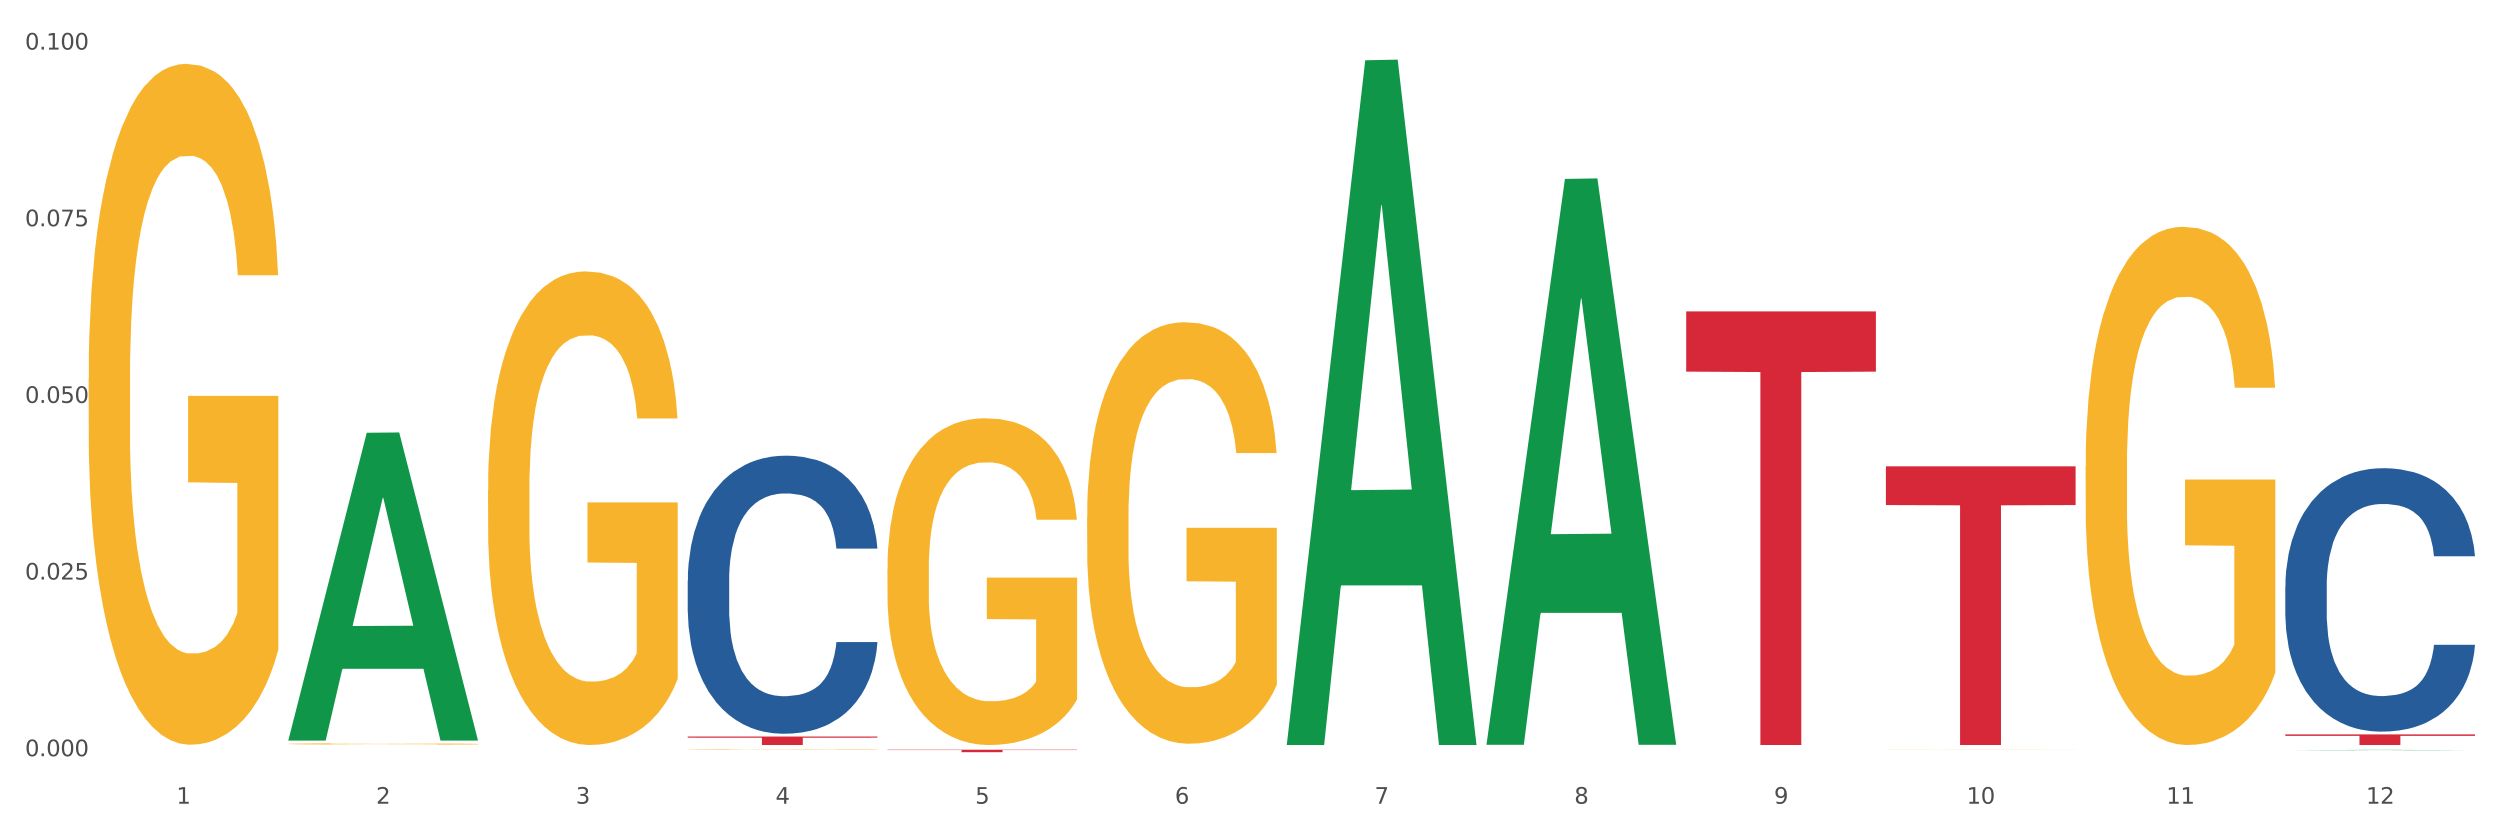 <?xml version="1.0" encoding="utf-8" standalone="no"?>
<!DOCTYPE svg PUBLIC "-//W3C//DTD SVG 1.1//EN"
  "http://www.w3.org/Graphics/SVG/1.1/DTD/svg11.dtd">
<svg xmlns:xlink="http://www.w3.org/1999/xlink" width="1080pt" height="360pt" viewBox="0 0 1080 360" xmlns="http://www.w3.org/2000/svg" version="1.1">
 <rect x="0" y="0" width="1080" height="360" fill="#333333" stroke="none"/>
 <defs>
  <style type="text/css">*{stroke-linejoin: round; stroke-linecap: butt}</style>
 </defs>
 <g id="figure_1">
  <g id="patch_1">
   <path d="M 0 360 
L 1080 360 
L 1080 0 
L 0 0 
z
" style="fill: #ffffff; stroke: #ffffff; stroke-linejoin: miter"/>
  </g>
  <g id="axes_1">
   <g id="matplotlib.axis_1">
    <g id="xtick_1">
     <g id="text_1">
      <!-- 1 -->
      <g style="fill: #4d4d4d" transform="translate(76.207 347.204) scale(0.096 -0.096)">
       <defs>
        <path id="DejaVuSans-31" d="M 794 531 
L 1825 531 
L 1825 4091 
L 703 3866 
L 703 4441 
L 1819 4666 
L 2450 4666 
L 2450 531 
L 3481 531 
L 3481 0 
L 794 0 
L 794 531 
z
" transform="scale(0.016)"/>
       </defs>
       <use xlink:href="#DejaVuSans-31"/>
      </g>
     </g>
    </g>
    <g id="xtick_2">
     <g id="text_2">
      <!-- 2 -->
      <g style="fill: #4d4d4d" transform="translate(162.476 347.204) scale(0.096 -0.096)">
       <defs>
        <path id="DejaVuSans-32" d="M 1228 531 
L 3431 531 
L 3431 0 
L 469 0 
L 469 531 
Q 828 903 1448 1529 
Q 2069 2156 2228 2338 
Q 2531 2678 2651 2914 
Q 2772 3150 2772 3378 
Q 2772 3750 2511 3984 
Q 2250 4219 1831 4219 
Q 1534 4219 1204 4116 
Q 875 4013 500 3803 
L 500 4441 
Q 881 4594 1212 4672 
Q 1544 4750 1819 4750 
Q 2544 4750 2975 4387 
Q 3406 4025 3406 3419 
Q 3406 3131 3298 2873 
Q 3191 2616 2906 2266 
Q 2828 2175 2409 1742 
Q 1991 1309 1228 531 
z
" transform="scale(0.016)"/>
       </defs>
       <use xlink:href="#DejaVuSans-32"/>
      </g>
     </g>
    </g>
    <g id="xtick_3">
     <g id="text_3">
      <!-- 3 -->
      <g style="fill: #4d4d4d" transform="translate(248.745 347.204) scale(0.096 -0.096)">
       <defs>
        <path id="DejaVuSans-33" d="M 2597 2516 
Q 3050 2419 3304 2112 
Q 3559 1806 3559 1356 
Q 3559 666 3084 287 
Q 2609 -91 1734 -91 
Q 1441 -91 1130 -33 
Q 819 25 488 141 
L 488 750 
Q 750 597 1062 519 
Q 1375 441 1716 441 
Q 2309 441 2620 675 
Q 2931 909 2931 1356 
Q 2931 1769 2642 2001 
Q 2353 2234 1838 2234 
L 1294 2234 
L 1294 2753 
L 1863 2753 
Q 2328 2753 2575 2939 
Q 2822 3125 2822 3475 
Q 2822 3834 2567 4026 
Q 2313 4219 1838 4219 
Q 1578 4219 1281 4162 
Q 984 4106 628 3988 
L 628 4550 
Q 988 4650 1302 4700 
Q 1616 4750 1894 4750 
Q 2613 4750 3031 4423 
Q 3450 4097 3450 3541 
Q 3450 3153 3228 2886 
Q 3006 2619 2597 2516 
z
" transform="scale(0.016)"/>
       </defs>
       <use xlink:href="#DejaVuSans-33"/>
      </g>
     </g>
    </g>
    <g id="xtick_4">
     <g id="text_4">
      <!-- 4 -->
      <g style="fill: #4d4d4d" transform="translate(335.014 347.204) scale(0.096 -0.096)">
       <defs>
        <path id="DejaVuSans-34" d="M 2419 4116 
L 825 1625 
L 2419 1625 
L 2419 4116 
z
M 2253 4666 
L 3047 4666 
L 3047 1625 
L 3713 1625 
L 3713 1100 
L 3047 1100 
L 3047 0 
L 2419 0 
L 2419 1100 
L 313 1100 
L 313 1709 
L 2253 4666 
z
" transform="scale(0.016)"/>
       </defs>
       <use xlink:href="#DejaVuSans-34"/>
      </g>
     </g>
    </g>
    <g id="xtick_5">
     <g id="text_5">
      <!-- 5 -->
      <g style="fill: #4d4d4d" transform="translate(421.284 347.204) scale(0.096 -0.096)">
       <defs>
        <path id="DejaVuSans-35" d="M 691 4666 
L 3169 4666 
L 3169 4134 
L 1269 4134 
L 1269 2991 
Q 1406 3038 1543 3061 
Q 1681 3084 1819 3084 
Q 2600 3084 3056 2656 
Q 3513 2228 3513 1497 
Q 3513 744 3044 326 
Q 2575 -91 1722 -91 
Q 1428 -91 1123 -41 
Q 819 9 494 109 
L 494 744 
Q 775 591 1075 516 
Q 1375 441 1709 441 
Q 2250 441 2565 725 
Q 2881 1009 2881 1497 
Q 2881 1984 2565 2268 
Q 2250 2553 1709 2553 
Q 1456 2553 1204 2497 
Q 953 2441 691 2322 
L 691 4666 
z
" transform="scale(0.016)"/>
       </defs>
       <use xlink:href="#DejaVuSans-35"/>
      </g>
     </g>
    </g>
    <g id="xtick_6">
     <g id="text_6">
      <!-- 6 -->
      <g style="fill: #4d4d4d" transform="translate(507.553 347.204) scale(0.096 -0.096)">
       <defs>
        <path id="DejaVuSans-36" d="M 2113 2584 
Q 1688 2584 1439 2293 
Q 1191 2003 1191 1497 
Q 1191 994 1439 701 
Q 1688 409 2113 409 
Q 2538 409 2786 701 
Q 3034 994 3034 1497 
Q 3034 2003 2786 2293 
Q 2538 2584 2113 2584 
z
M 3366 4563 
L 3366 3988 
Q 3128 4100 2886 4159 
Q 2644 4219 2406 4219 
Q 1781 4219 1451 3797 
Q 1122 3375 1075 2522 
Q 1259 2794 1537 2939 
Q 1816 3084 2150 3084 
Q 2853 3084 3261 2657 
Q 3669 2231 3669 1497 
Q 3669 778 3244 343 
Q 2819 -91 2113 -91 
Q 1303 -91 875 529 
Q 447 1150 447 2328 
Q 447 3434 972 4092 
Q 1497 4750 2381 4750 
Q 2619 4750 2861 4703 
Q 3103 4656 3366 4563 
z
" transform="scale(0.016)"/>
       </defs>
       <use xlink:href="#DejaVuSans-36"/>
      </g>
     </g>
    </g>
    <g id="xtick_7">
     <g id="text_7">
      <!-- 7 -->
      <g style="fill: #4d4d4d" transform="translate(593.822 347.204) scale(0.096 -0.096)">
       <defs>
        <path id="DejaVuSans-37" d="M 525 4666 
L 3525 4666 
L 3525 4397 
L 1831 0 
L 1172 0 
L 2766 4134 
L 525 4134 
L 525 4666 
z
" transform="scale(0.016)"/>
       </defs>
       <use xlink:href="#DejaVuSans-37"/>
      </g>
     </g>
    </g>
    <g id="xtick_8">
     <g id="text_8">
      <!-- 8 -->
      <g style="fill: #4d4d4d" transform="translate(680.091 347.204) scale(0.096 -0.096)">
       <defs>
        <path id="DejaVuSans-38" d="M 2034 2216 
Q 1584 2216 1326 1975 
Q 1069 1734 1069 1313 
Q 1069 891 1326 650 
Q 1584 409 2034 409 
Q 2484 409 2743 651 
Q 3003 894 3003 1313 
Q 3003 1734 2745 1975 
Q 2488 2216 2034 2216 
z
M 1403 2484 
Q 997 2584 770 2862 
Q 544 3141 544 3541 
Q 544 4100 942 4425 
Q 1341 4750 2034 4750 
Q 2731 4750 3128 4425 
Q 3525 4100 3525 3541 
Q 3525 3141 3298 2862 
Q 3072 2584 2669 2484 
Q 3125 2378 3379 2068 
Q 3634 1759 3634 1313 
Q 3634 634 3220 271 
Q 2806 -91 2034 -91 
Q 1263 -91 848 271 
Q 434 634 434 1313 
Q 434 1759 690 2068 
Q 947 2378 1403 2484 
z
M 1172 3481 
Q 1172 3119 1398 2916 
Q 1625 2713 2034 2713 
Q 2441 2713 2670 2916 
Q 2900 3119 2900 3481 
Q 2900 3844 2670 4047 
Q 2441 4250 2034 4250 
Q 1625 4250 1398 4047 
Q 1172 3844 1172 3481 
z
" transform="scale(0.016)"/>
       </defs>
       <use xlink:href="#DejaVuSans-38"/>
      </g>
     </g>
    </g>
    <g id="xtick_9">
     <g id="text_9">
      <!-- 9 -->
      <g style="fill: #4d4d4d" transform="translate(766.361 347.204) scale(0.096 -0.096)">
       <defs>
        <path id="DejaVuSans-39" d="M 703 97 
L 703 672 
Q 941 559 1184 500 
Q 1428 441 1663 441 
Q 2288 441 2617 861 
Q 2947 1281 2994 2138 
Q 2813 1869 2534 1725 
Q 2256 1581 1919 1581 
Q 1219 1581 811 2004 
Q 403 2428 403 3163 
Q 403 3881 828 4315 
Q 1253 4750 1959 4750 
Q 2769 4750 3195 4129 
Q 3622 3509 3622 2328 
Q 3622 1225 3098 567 
Q 2575 -91 1691 -91 
Q 1453 -91 1209 -44 
Q 966 3 703 97 
z
M 1959 2075 
Q 2384 2075 2632 2365 
Q 2881 2656 2881 3163 
Q 2881 3666 2632 3958 
Q 2384 4250 1959 4250 
Q 1534 4250 1286 3958 
Q 1038 3666 1038 3163 
Q 1038 2656 1286 2365 
Q 1534 2075 1959 2075 
z
" transform="scale(0.016)"/>
       </defs>
       <use xlink:href="#DejaVuSans-39"/>
      </g>
     </g>
    </g>
    <g id="xtick_10">
     <g id="text_10">
      <!-- 10 -->
      <g style="fill: #4d4d4d" transform="translate(849.576 347.204) scale(0.096 -0.096)">
       <defs>
        <path id="DejaVuSans-30" d="M 2034 4250 
Q 1547 4250 1301 3770 
Q 1056 3291 1056 2328 
Q 1056 1369 1301 889 
Q 1547 409 2034 409 
Q 2525 409 2770 889 
Q 3016 1369 3016 2328 
Q 3016 3291 2770 3770 
Q 2525 4250 2034 4250 
z
M 2034 4750 
Q 2819 4750 3233 4129 
Q 3647 3509 3647 2328 
Q 3647 1150 3233 529 
Q 2819 -91 2034 -91 
Q 1250 -91 836 529 
Q 422 1150 422 2328 
Q 422 3509 836 4129 
Q 1250 4750 2034 4750 
z
" transform="scale(0.016)"/>
       </defs>
       <use xlink:href="#DejaVuSans-31"/>
       <use xlink:href="#DejaVuSans-30" transform="translate(63.623 0)"/>
      </g>
     </g>
    </g>
    <g id="xtick_11">
     <g id="text_11">
      <!-- 11 -->
      <g style="fill: #4d4d4d" transform="translate(935.845 347.204) scale(0.096 -0.096)">
       <use xlink:href="#DejaVuSans-31"/>
       <use xlink:href="#DejaVuSans-31" transform="translate(63.623 0)"/>
      </g>
     </g>
    </g>
    <g id="xtick_12">
     <g id="text_12">
      <!-- 12 -->
      <g style="fill: #4d4d4d" transform="translate(1022.114 347.204) scale(0.096 -0.096)">
       <use xlink:href="#DejaVuSans-31"/>
       <use xlink:href="#DejaVuSans-32" transform="translate(63.623 0)"/>
      </g>
     </g>
    </g>
    <g id="xtick_13"/>
    <g id="xtick_14"/>
    <g id="xtick_15"/>
    <g id="xtick_16"/>
    <g id="xtick_17"/>
    <g id="xtick_18"/>
    <g id="xtick_19"/>
    <g id="xtick_20"/>
    <g id="xtick_21"/>
    <g id="xtick_22"/>
    <g id="xtick_23"/>
   </g>
   <g id="matplotlib.axis_2">
    <g id="ytick_1">
     <g id="text_13">
      <!-- 0.000 -->
      <g style="fill: #4d4d4d" transform="translate(10.8 326.69) scale(0.096 -0.096)">
       <defs>
        <path id="DejaVuSans-2e" d="M 684 794 
L 1344 794 
L 1344 0 
L 684 0 
L 684 794 
z
" transform="scale(0.016)"/>
       </defs>
       <use xlink:href="#DejaVuSans-30"/>
       <use xlink:href="#DejaVuSans-2e" transform="translate(63.623 0)"/>
       <use xlink:href="#DejaVuSans-30" transform="translate(95.41 0)"/>
       <use xlink:href="#DejaVuSans-30" transform="translate(159.033 0)"/>
       <use xlink:href="#DejaVuSans-30" transform="translate(222.656 0)"/>
      </g>
     </g>
    </g>
    <g id="ytick_2">
     <g id="text_14">
      <!-- 0.025 -->
      <g style="fill: #4d4d4d" transform="translate(10.8 250.373) scale(0.096 -0.096)">
       <use xlink:href="#DejaVuSans-30"/>
       <use xlink:href="#DejaVuSans-2e" transform="translate(63.623 0)"/>
       <use xlink:href="#DejaVuSans-30" transform="translate(95.41 0)"/>
       <use xlink:href="#DejaVuSans-32" transform="translate(159.033 0)"/>
       <use xlink:href="#DejaVuSans-35" transform="translate(222.656 0)"/>
      </g>
     </g>
    </g>
    <g id="ytick_3">
     <g id="text_15">
      <!-- 0.050 -->
      <g style="fill: #4d4d4d" transform="translate(10.8 174.055) scale(0.096 -0.096)">
       <use xlink:href="#DejaVuSans-30"/>
       <use xlink:href="#DejaVuSans-2e" transform="translate(63.623 0)"/>
       <use xlink:href="#DejaVuSans-30" transform="translate(95.41 0)"/>
       <use xlink:href="#DejaVuSans-35" transform="translate(159.033 0)"/>
       <use xlink:href="#DejaVuSans-30" transform="translate(222.656 0)"/>
      </g>
     </g>
    </g>
    <g id="ytick_4">
     <g id="text_16">
      <!-- 0.075 -->
      <g style="fill: #4d4d4d" transform="translate(10.8 97.737) scale(0.096 -0.096)">
       <use xlink:href="#DejaVuSans-30"/>
       <use xlink:href="#DejaVuSans-2e" transform="translate(63.623 0)"/>
       <use xlink:href="#DejaVuSans-30" transform="translate(95.41 0)"/>
       <use xlink:href="#DejaVuSans-37" transform="translate(159.033 0)"/>
       <use xlink:href="#DejaVuSans-35" transform="translate(222.656 0)"/>
      </g>
     </g>
    </g>
    <g id="ytick_5">
     <g id="text_17">
      <!-- 0.100 -->
      <g style="fill: #4d4d4d" transform="translate(10.8 21.419) scale(0.096 -0.096)">
       <use xlink:href="#DejaVuSans-30"/>
       <use xlink:href="#DejaVuSans-2e" transform="translate(63.623 0)"/>
       <use xlink:href="#DejaVuSans-31" transform="translate(95.41 0)"/>
       <use xlink:href="#DejaVuSans-30" transform="translate(159.033 0)"/>
       <use xlink:href="#DejaVuSans-30" transform="translate(222.656 0)"/>
      </g>
     </g>
    </g>
    <g id="ytick_6"/>
    <g id="ytick_7"/>
    <g id="ytick_8"/>
    <g id="ytick_9"/>
   </g>
   <g id="PolyCollection_1">
    <path d="M 124.552 319.676 
L 124.637 319.551 
L 158.433 186.946 
L 172.458 186.821 
L 206.508 319.926 
L 190.286 319.926 
L 182.935 288.931 
L 148.041 288.931 
L 147.787 289.431 
L 140.69 319.926 
L 124.552 319.926 
L 124.552 319.676 
L 152.434 270.434 
L 178.542 270.309 
L 165.615 215.192 
L 165.446 214.942 
L 165.277 215.317 
L 152.35 270.309 
L 152.434 270.434 
L 124.552 319.676 
z
" clip-path="url(#pd803b911fb)" style="fill: #109648"/>
    <path d="M 210.821 211.79 
L 210.918 211.603 
L 210.918 204.876 
L 211.112 199.084 
L 212.079 185.07 
L 213.531 173.485 
L 214.595 167.318 
L 215.659 162.273 
L 216.917 157.228 
L 218.465 151.996 
L 221.271 144.335 
L 223.013 140.411 
L 225.142 136.3 
L 229.012 130.321 
L 231.818 126.958 
L 234.721 124.155 
L 239.462 120.791 
L 242.559 119.297 
L 245.849 118.175 
L 249.816 117.428 
L 252.815 117.241 
L 259.395 117.802 
L 265.007 119.483 
L 267.716 120.791 
L 271.2 123.034 
L 273.038 124.529 
L 276.038 127.518 
L 279.134 131.442 
L 281.263 134.806 
L 284.456 141.159 
L 286.875 147.512 
L 289.1 155.36 
L 290.261 160.779 
L 291.132 165.824 
L 291.906 171.616 
L 292.68 180.772 
L 275.264 180.772 
L 274.586 174.232 
L 273.522 168.066 
L 271.974 162.087 
L 270.619 158.349 
L 268.297 153.678 
L 266.168 150.688 
L 263.943 148.446 
L 261.233 146.578 
L 259.105 145.643 
L 256.105 144.896 
L 250.203 145.083 
L 246.236 146.578 
L 243.526 148.446 
L 241.785 150.128 
L 240.236 151.996 
L 238.495 154.612 
L 236.463 158.536 
L 235.011 162.087 
L 233.56 166.571 
L 232.399 171.056 
L 231.335 176.288 
L 230.464 181.893 
L 229.786 187.686 
L 229.206 194.786 
L 228.722 206.558 
L 228.722 232.157 
L 228.916 237.95 
L 229.399 245.611 
L 229.98 251.404 
L 230.947 258.317 
L 231.818 262.989 
L 233.463 269.715 
L 235.302 275.321 
L 236.753 278.871 
L 238.204 281.861 
L 240.72 285.972 
L 243.526 289.335 
L 245.945 291.391 
L 249.235 293.259 
L 251.461 294.007 
L 253.396 294.38 
L 258.137 294.38 
L 261.524 293.82 
L 265.297 292.512 
L 268.2 290.83 
L 270.619 288.775 
L 273.328 285.411 
L 275.07 282.235 
L 275.07 243.182 
L 253.783 242.995 
L 253.783 217.022 
L 292.777 217.022 
L 292.777 293.259 
L 291.132 297.183 
L 289.294 300.733 
L 287.359 303.91 
L 284.456 307.834 
L 280.972 311.571 
L 277.876 314.187 
L 274.586 316.429 
L 270.716 318.485 
L 265.684 320.353 
L 262.588 321.101 
L 258.718 321.661 
L 254.17 321.848 
L 250.203 321.474 
L 246.332 320.54 
L 242.268 318.858 
L 238.301 316.429 
L 235.302 314 
L 232.302 311.011 
L 229.109 307.087 
L 226.593 303.349 
L 224.658 299.986 
L 222.529 295.688 
L 220.207 290.083 
L 218.465 285.038 
L 216.917 279.806 
L 215.272 273.079 
L 214.111 267.286 
L 212.95 259.999 
L 212.273 254.58 
L 211.499 246.172 
L 210.918 234.4 
L 210.821 211.79 
z
" clip-path="url(#pd803b911fb)" style="fill: #f7b32b"/>
    <path d="M 297.091 323.744 
L 297.187 323.744 
L 297.187 323.736 
L 297.381 323.73 
L 298.348 323.713 
L 299.8 323.7 
L 300.864 323.693 
L 301.929 323.687 
L 303.186 323.681 
L 304.735 323.675 
L 307.541 323.666 
L 309.282 323.661 
L 311.411 323.657 
L 315.282 323.65 
L 318.088 323.646 
L 320.99 323.642 
L 325.732 323.639 
L 328.828 323.637 
L 332.118 323.636 
L 336.085 323.635 
L 339.084 323.634 
L 345.664 323.635 
L 351.276 323.637 
L 353.986 323.639 
L 357.469 323.641 
L 359.307 323.643 
L 362.307 323.646 
L 365.403 323.651 
L 367.532 323.655 
L 370.725 323.662 
L 373.144 323.67 
L 375.369 323.679 
L 376.531 323.685 
L 377.401 323.691 
L 378.176 323.698 
L 378.95 323.708 
L 361.533 323.708 
L 360.855 323.701 
L 359.791 323.694 
L 358.243 323.687 
L 356.888 323.682 
L 354.566 323.677 
L 352.437 323.673 
L 350.212 323.671 
L 347.503 323.669 
L 345.374 323.667 
L 342.374 323.667 
L 336.472 323.667 
L 332.505 323.669 
L 329.796 323.671 
L 328.054 323.673 
L 326.506 323.675 
L 324.764 323.678 
L 322.732 323.682 
L 321.281 323.687 
L 319.829 323.692 
L 318.668 323.697 
L 317.604 323.703 
L 316.733 323.71 
L 316.056 323.716 
L 315.475 323.725 
L 314.991 323.738 
L 314.991 323.768 
L 315.185 323.775 
L 315.669 323.784 
L 316.249 323.79 
L 317.217 323.798 
L 318.088 323.804 
L 319.732 323.812 
L 321.571 323.818 
L 323.022 323.822 
L 324.474 323.826 
L 326.989 323.831 
L 329.796 323.834 
L 332.215 323.837 
L 335.504 323.839 
L 337.73 323.84 
L 339.665 323.84 
L 344.406 323.84 
L 347.793 323.84 
L 351.567 323.838 
L 354.469 323.836 
L 356.888 323.834 
L 359.598 323.83 
L 361.339 323.826 
L 361.339 323.781 
L 340.052 323.781 
L 340.052 323.75 
L 379.046 323.75 
L 379.046 323.839 
L 377.401 323.844 
L 375.563 323.848 
L 373.628 323.851 
L 370.725 323.856 
L 367.242 323.86 
L 364.145 323.863 
L 360.855 323.866 
L 356.985 323.868 
L 351.954 323.87 
L 348.857 323.871 
L 344.987 323.872 
L 340.439 323.872 
L 336.472 323.872 
L 332.602 323.871 
L 328.538 323.869 
L 324.57 323.866 
L 321.571 323.863 
L 318.571 323.86 
L 315.378 323.855 
L 312.863 323.851 
L 310.927 323.847 
L 308.799 323.842 
L 306.476 323.835 
L 304.735 323.829 
L 303.186 323.823 
L 301.542 323.816 
L 300.38 323.809 
L 299.219 323.8 
L 298.542 323.794 
L 297.768 323.784 
L 297.187 323.771 
L 297.091 323.744 
z
" clip-path="url(#pd803b911fb)" style="fill: #f7b32b"/>
    <path d="M 383.36 245.918 
L 383.457 245.789 
L 383.457 241.147 
L 383.65 237.151 
L 384.618 227.481 
L 386.069 219.488 
L 387.133 215.234 
L 388.198 211.753 
L 389.456 208.272 
L 391.004 204.662 
L 393.81 199.376 
L 395.552 196.668 
L 397.68 193.832 
L 401.551 189.707 
L 404.357 187.386 
L 407.26 185.452 
L 412.001 183.131 
L 415.097 182.1 
L 418.387 181.326 
L 422.354 180.811 
L 425.354 180.682 
L 431.933 181.069 
L 437.545 182.229 
L 440.255 183.131 
L 443.738 184.679 
L 445.577 185.71 
L 448.576 187.773 
L 451.672 190.48 
L 453.801 192.801 
L 456.994 197.184 
L 459.413 201.568 
L 461.639 206.982 
L 462.8 210.721 
L 463.671 214.202 
L 464.445 218.199 
L 465.219 224.516 
L 447.802 224.516 
L 447.125 220.004 
L 446.06 215.749 
L 444.512 211.624 
L 443.158 209.045 
L 440.835 205.822 
L 438.707 203.759 
L 436.481 202.212 
L 433.772 200.923 
L 431.643 200.278 
L 428.644 199.763 
L 422.741 199.892 
L 418.774 200.923 
L 416.065 202.212 
L 414.323 203.373 
L 412.775 204.662 
L 411.033 206.467 
L 409.001 209.174 
L 407.55 211.624 
L 406.098 214.718 
L 404.937 217.812 
L 403.873 221.422 
L 403.002 225.29 
L 402.325 229.286 
L 401.744 234.185 
L 401.26 242.308 
L 401.26 259.97 
L 401.454 263.967 
L 401.938 269.253 
L 402.518 273.25 
L 403.486 278.02 
L 404.357 281.243 
L 406.002 285.884 
L 407.84 289.752 
L 409.292 292.201 
L 410.743 294.264 
L 413.259 297.101 
L 416.065 299.421 
L 418.484 300.839 
L 421.774 302.129 
L 423.999 302.644 
L 425.934 302.902 
L 430.675 302.902 
L 434.062 302.515 
L 437.836 301.613 
L 440.739 300.453 
L 443.158 299.034 
L 445.867 296.714 
L 447.608 294.522 
L 447.608 267.577 
L 426.321 267.448 
L 426.321 249.527 
L 465.316 249.527 
L 465.316 302.129 
L 463.671 304.836 
L 461.832 307.286 
L 459.897 309.477 
L 456.994 312.185 
L 453.511 314.763 
L 450.415 316.568 
L 447.125 318.115 
L 443.254 319.533 
L 438.223 320.823 
L 435.126 321.338 
L 431.256 321.725 
L 426.708 321.854 
L 422.741 321.596 
L 418.871 320.952 
L 414.807 319.791 
L 410.84 318.115 
L 407.84 316.439 
L 404.841 314.376 
L 401.647 311.669 
L 399.132 309.091 
L 397.197 306.77 
L 395.068 303.805 
L 392.746 299.937 
L 391.004 296.456 
L 389.456 292.846 
L 387.811 288.205 
L 386.65 284.208 
L 385.489 279.18 
L 384.811 275.441 
L 384.037 269.64 
L 383.457 261.517 
L 383.36 245.918 
z
" clip-path="url(#pd803b911fb)" style="fill: #f7b32b"/>
    <path d="M 469.629 223.346 
L 469.726 223.179 
L 469.726 217.193 
L 469.919 212.037 
L 470.887 199.564 
L 472.338 189.254 
L 473.403 183.766 
L 474.467 179.275 
L 475.725 174.785 
L 477.273 170.129 
L 480.079 163.31 
L 481.821 159.818 
L 483.95 156.159 
L 487.82 150.838 
L 490.626 147.844 
L 493.529 145.35 
L 498.27 142.356 
L 501.366 141.026 
L 504.656 140.028 
L 508.623 139.363 
L 511.623 139.196 
L 518.203 139.695 
L 523.815 141.192 
L 526.524 142.356 
L 530.007 144.352 
L 531.846 145.682 
L 534.845 148.343 
L 537.942 151.836 
L 540.07 154.829 
L 543.263 160.483 
L 545.682 166.138 
L 547.908 173.122 
L 549.069 177.945 
L 549.94 182.435 
L 550.714 187.591 
L 551.488 195.739 
L 534.071 195.739 
L 533.394 189.919 
L 532.33 184.431 
L 530.781 179.109 
L 529.427 175.783 
L 527.104 171.626 
L 524.976 168.965 
L 522.75 166.969 
L 520.041 165.306 
L 517.912 164.475 
L 514.913 163.809 
L 509.01 163.976 
L 505.043 165.306 
L 502.334 166.969 
L 500.592 168.466 
L 499.044 170.129 
L 497.302 172.457 
L 495.27 175.949 
L 493.819 179.109 
L 492.368 183.1 
L 491.207 187.092 
L 490.142 191.748 
L 489.271 196.737 
L 488.594 201.893 
L 488.013 208.212 
L 487.53 218.689 
L 487.53 241.473 
L 487.723 246.628 
L 488.207 253.447 
L 488.788 258.602 
L 489.755 264.755 
L 490.626 268.913 
L 492.271 274.9 
L 494.109 279.889 
L 495.561 283.048 
L 497.012 285.709 
L 499.528 289.368 
L 502.334 292.361 
L 504.753 294.191 
L 508.043 295.854 
L 510.268 296.519 
L 512.203 296.852 
L 516.945 296.852 
L 520.331 296.353 
L 524.105 295.189 
L 527.008 293.692 
L 529.427 291.862 
L 532.136 288.869 
L 533.878 286.042 
L 533.878 251.285 
L 512.59 251.118 
L 512.59 228.002 
L 551.585 228.002 
L 551.585 295.854 
L 549.94 299.346 
L 548.101 302.506 
L 546.166 305.333 
L 543.263 308.825 
L 539.78 312.151 
L 536.684 314.48 
L 533.394 316.475 
L 529.523 318.305 
L 524.492 319.968 
L 521.396 320.633 
L 517.525 321.132 
L 512.978 321.298 
L 509.01 320.965 
L 505.14 320.134 
L 501.076 318.637 
L 497.109 316.475 
L 494.109 314.313 
L 491.11 311.653 
L 487.917 308.16 
L 485.401 304.834 
L 483.466 301.841 
L 481.337 298.016 
L 479.015 293.027 
L 477.273 288.536 
L 475.725 283.88 
L 474.08 277.893 
L 472.919 272.738 
L 471.758 266.252 
L 471.08 261.429 
L 470.306 253.945 
L 469.726 243.468 
L 469.629 223.346 
z
" clip-path="url(#pd803b911fb)" style="fill: #f7b32b"/>
    <path d="M 814.706 323.65 
L 814.803 323.65 
L 814.803 323.647 
L 814.996 323.644 
L 815.964 323.637 
L 817.415 323.632 
L 818.479 323.629 
L 819.544 323.627 
L 820.802 323.624 
L 822.35 323.622 
L 825.156 323.618 
L 826.898 323.617 
L 829.026 323.615 
L 832.897 323.612 
L 835.703 323.61 
L 838.606 323.609 
L 843.347 323.608 
L 846.443 323.607 
L 849.733 323.606 
L 853.7 323.606 
L 856.7 323.606 
L 863.279 323.606 
L 868.891 323.607 
L 871.601 323.608 
L 875.084 323.609 
L 876.923 323.609 
L 879.922 323.611 
L 883.018 323.612 
L 885.147 323.614 
L 888.34 323.617 
L 890.759 323.62 
L 892.985 323.624 
L 894.146 323.626 
L 895.017 323.628 
L 895.791 323.631 
L 896.565 323.635 
L 879.148 323.635 
L 878.471 323.632 
L 877.406 323.629 
L 875.858 323.627 
L 874.504 323.625 
L 872.181 323.623 
L 870.053 323.621 
L 867.827 323.62 
L 865.118 323.619 
L 862.989 323.619 
L 859.99 323.619 
L 854.087 323.619 
L 850.12 323.619 
L 847.411 323.62 
L 845.669 323.621 
L 844.121 323.622 
L 842.379 323.623 
L 840.347 323.625 
L 838.896 323.627 
L 837.444 323.629 
L 836.283 323.631 
L 835.219 323.633 
L 834.348 323.636 
L 833.671 323.639 
L 833.09 323.642 
L 832.606 323.647 
L 832.606 323.659 
L 832.8 323.662 
L 833.284 323.665 
L 833.864 323.668 
L 834.832 323.671 
L 835.703 323.674 
L 837.348 323.677 
L 839.186 323.679 
L 840.638 323.681 
L 842.089 323.682 
L 844.605 323.684 
L 847.411 323.686 
L 849.83 323.687 
L 853.12 323.688 
L 855.345 323.688 
L 857.28 323.688 
L 862.021 323.688 
L 865.408 323.688 
L 869.182 323.687 
L 872.085 323.686 
L 874.504 323.685 
L 877.213 323.684 
L 878.955 323.682 
L 878.955 323.664 
L 857.667 323.664 
L 857.667 323.652 
L 896.662 323.652 
L 896.662 323.688 
L 895.017 323.689 
L 893.178 323.691 
L 891.243 323.693 
L 888.34 323.694 
L 884.857 323.696 
L 881.761 323.697 
L 878.471 323.698 
L 874.6 323.699 
L 869.569 323.7 
L 866.472 323.7 
L 862.602 323.701 
L 858.054 323.701 
L 854.087 323.701 
L 850.217 323.7 
L 846.153 323.699 
L 842.186 323.698 
L 839.186 323.697 
L 836.187 323.696 
L 832.993 323.694 
L 830.478 323.692 
L 828.543 323.691 
L 826.414 323.689 
L 824.092 323.686 
L 822.35 323.684 
L 820.802 323.681 
L 819.157 323.678 
L 817.996 323.676 
L 816.835 323.672 
L 816.157 323.67 
L 815.383 323.666 
L 814.803 323.66 
L 814.706 323.65 
z
" clip-path="url(#pd803b911fb)" style="fill: #f7b32b"/>
    <path d="M 900.975 201.432 
L 901.072 201.228 
L 901.072 193.868 
L 901.265 187.53 
L 902.233 172.196 
L 903.684 159.52 
L 904.749 152.773 
L 905.813 147.253 
L 907.071 141.733 
L 908.619 136.008 
L 911.425 127.625 
L 913.167 123.332 
L 915.296 118.834 
L 919.166 112.292 
L 921.972 108.611 
L 924.875 105.545 
L 929.616 101.865 
L 932.712 100.229 
L 936.002 99.002 
L 939.969 98.184 
L 942.969 97.98 
L 949.549 98.593 
L 955.161 100.433 
L 957.87 101.865 
L 961.353 104.318 
L 963.192 105.954 
L 966.191 109.225 
L 969.288 113.518 
L 971.416 117.198 
L 974.609 124.15 
L 977.028 131.101 
L 979.254 139.688 
L 980.415 145.617 
L 981.286 151.137 
L 982.06 157.475 
L 982.834 167.493 
L 965.417 167.493 
L 964.74 160.338 
L 963.676 153.591 
L 962.127 147.048 
L 960.773 142.959 
L 958.451 137.848 
L 956.322 134.577 
L 954.096 132.123 
L 951.387 130.079 
L 949.258 129.057 
L 946.259 128.239 
L 940.356 128.443 
L 936.389 130.079 
L 933.68 132.123 
L 931.938 133.963 
L 930.39 136.008 
L 928.648 138.87 
L 926.616 143.164 
L 925.165 147.048 
L 923.714 151.955 
L 922.553 156.862 
L 921.488 162.587 
L 920.617 168.72 
L 919.94 175.058 
L 919.359 182.827 
L 918.876 195.708 
L 918.876 223.717 
L 919.069 230.055 
L 919.553 238.438 
L 920.134 244.776 
L 921.101 252.341 
L 921.972 257.452 
L 923.617 264.812 
L 925.455 270.946 
L 926.907 274.83 
L 928.358 278.102 
L 930.874 282.599 
L 933.68 286.28 
L 936.099 288.529 
L 939.389 290.573 
L 941.614 291.391 
L 943.549 291.8 
L 948.291 291.8 
L 951.677 291.186 
L 955.451 289.755 
L 958.354 287.915 
L 960.773 285.666 
L 963.482 281.986 
L 965.224 278.51 
L 965.224 235.78 
L 943.937 235.576 
L 943.937 207.157 
L 982.931 207.157 
L 982.931 290.573 
L 981.286 294.867 
L 979.447 298.751 
L 977.512 302.227 
L 974.609 306.52 
L 971.126 310.609 
L 968.03 313.472 
L 964.74 315.925 
L 960.87 318.174 
L 955.838 320.218 
L 952.742 321.036 
L 948.871 321.65 
L 944.324 321.854 
L 940.356 321.445 
L 936.486 320.423 
L 932.422 318.583 
L 928.455 315.925 
L 925.455 313.267 
L 922.456 309.996 
L 919.263 305.702 
L 916.747 301.613 
L 914.812 297.933 
L 912.683 293.231 
L 910.361 287.097 
L 908.619 281.577 
L 907.071 275.853 
L 905.426 268.492 
L 904.265 262.154 
L 903.104 254.181 
L 902.426 248.252 
L 901.652 239.051 
L 901.072 226.171 
L 900.975 201.432 
z
" clip-path="url(#pd803b911fb)" style="fill: #f7b32b"/>
    <path d="M 297.091 318.175 
L 379.046 318.175 
L 379.046 318.686 
L 346.808 318.69 
L 346.808 321.854 
L 329.135 321.854 
L 329.135 318.69 
L 297.091 318.686 
L 297.091 318.178 
L 297.091 318.175 
z
" clip-path="url(#pd803b911fb)" style="fill: #d62839"/>
    <path d="M 383.36 323.873 
L 465.316 323.873 
L 465.316 324.023 
L 433.077 324.024 
L 433.077 324.95 
L 415.404 324.95 
L 415.404 324.024 
L 383.36 324.023 
L 383.36 323.874 
L 383.36 323.873 
z
" clip-path="url(#pd803b911fb)" style="fill: #d62839"/>
    <path d="M 728.437 134.514 
L 810.392 134.514 
L 810.392 160.548 
L 778.154 160.724 
L 778.154 321.854 
L 760.481 321.854 
L 760.481 160.724 
L 728.437 160.548 
L 728.437 134.689 
L 728.437 134.514 
z
" clip-path="url(#pd803b911fb)" style="fill: #d62839"/>
    <path d="M 814.706 201.454 
L 896.662 201.454 
L 896.662 218.185 
L 864.423 218.298 
L 864.423 321.854 
L 846.75 321.854 
L 846.75 218.298 
L 814.706 218.185 
L 814.706 201.567 
L 814.706 201.454 
z
" clip-path="url(#pd803b911fb)" style="fill: #d62839"/>
    <path d="M 124.552 321.363 
L 124.649 321.363 
L 124.649 321.345 
L 124.842 321.33 
L 125.81 321.293 
L 127.261 321.263 
L 128.326 321.247 
L 129.39 321.233 
L 130.648 321.22 
L 132.196 321.206 
L 135.002 321.186 
L 136.744 321.176 
L 138.873 321.165 
L 142.743 321.15 
L 145.549 321.141 
L 148.452 321.133 
L 153.193 321.125 
L 156.289 321.121 
L 159.579 321.118 
L 163.546 321.116 
L 166.546 321.115 
L 173.126 321.117 
L 178.738 321.121 
L 181.447 321.125 
L 184.93 321.13 
L 186.769 321.134 
L 189.768 321.142 
L 192.865 321.152 
L 194.994 321.161 
L 198.187 321.178 
L 200.606 321.195 
L 202.831 321.215 
L 203.992 321.229 
L 204.863 321.243 
L 205.637 321.258 
L 206.411 321.282 
L 188.994 321.282 
L 188.317 321.265 
L 187.253 321.249 
L 185.705 321.233 
L 184.35 321.223 
L 182.028 321.211 
L 179.899 321.203 
L 177.673 321.197 
L 174.964 321.192 
L 172.835 321.19 
L 169.836 321.188 
L 163.934 321.188 
L 159.966 321.192 
L 157.257 321.197 
L 155.515 321.202 
L 153.967 321.206 
L 152.226 321.213 
L 150.194 321.224 
L 148.742 321.233 
L 147.291 321.245 
L 146.13 321.256 
L 145.065 321.27 
L 144.194 321.285 
L 143.517 321.3 
L 142.937 321.319 
L 142.453 321.35 
L 142.453 321.417 
L 142.646 321.432 
L 143.13 321.452 
L 143.711 321.467 
L 144.678 321.485 
L 145.549 321.498 
L 147.194 321.515 
L 149.032 321.53 
L 150.484 321.539 
L 151.935 321.547 
L 154.451 321.558 
L 157.257 321.567 
L 159.676 321.572 
L 162.966 321.577 
L 165.191 321.579 
L 167.127 321.58 
L 171.868 321.58 
L 175.254 321.579 
L 179.028 321.575 
L 181.931 321.571 
L 184.35 321.565 
L 187.059 321.556 
L 188.801 321.548 
L 188.801 321.446 
L 167.514 321.445 
L 167.514 321.377 
L 206.508 321.377 
L 206.508 321.577 
L 204.863 321.587 
L 203.025 321.597 
L 201.089 321.605 
L 198.187 321.615 
L 194.703 321.625 
L 191.607 321.632 
L 188.317 321.638 
L 184.447 321.643 
L 179.415 321.648 
L 176.319 321.65 
L 172.448 321.652 
L 167.901 321.652 
L 163.934 321.651 
L 160.063 321.649 
L 155.999 321.644 
L 152.032 321.638 
L 149.032 321.632 
L 146.033 321.624 
L 142.84 321.613 
L 140.324 321.604 
L 138.389 321.595 
L 136.26 321.583 
L 133.938 321.569 
L 132.196 321.556 
L 130.648 321.542 
L 129.003 321.524 
L 127.842 321.509 
L 126.681 321.49 
L 126.004 321.476 
L 125.23 321.454 
L 124.649 321.423 
L 124.552 321.363 
z
" clip-path="url(#pd803b911fb)" style="fill: #f7b32b"/>
    <path d="M 987.244 253.396 
L 987.341 253.292 
L 987.341 250.381 
L 987.632 246.431 
L 988.697 239.155 
L 990.054 233.647 
L 992.379 227.202 
L 993.638 224.5 
L 995.285 221.485 
L 998.675 216.6 
L 1002.55 212.442 
L 1005.263 210.156 
L 1007.297 208.7 
L 1011.85 206.102 
L 1014.466 204.959 
L 1017.178 204.023 
L 1019.503 203.399 
L 1023.378 202.672 
L 1026.478 202.36 
L 1030.063 202.256 
L 1033.066 202.36 
L 1037.038 202.776 
L 1042.85 204.023 
L 1045.078 204.751 
L 1048.081 205.998 
L 1051.181 207.661 
L 1053.7 209.324 
L 1056.606 211.715 
L 1059.609 214.833 
L 1062.516 218.783 
L 1064.55 222.421 
L 1066.197 226.267 
L 1067.65 230.944 
L 1068.716 236.037 
L 1069.2 240.299 
L 1051.472 240.299 
L 1050.988 236.453 
L 1050.019 232.295 
L 1049.05 229.489 
L 1047.985 227.202 
L 1046.338 224.604 
L 1044.885 222.941 
L 1042.463 220.966 
L 1040.235 219.718 
L 1038.394 218.991 
L 1036.166 218.367 
L 1031.419 217.743 
L 1028.028 217.743 
L 1025.897 217.951 
L 1023.282 218.471 
L 1021.053 219.199 
L 1018.438 220.446 
L 1016.403 221.797 
L 1014.369 223.564 
L 1013.207 224.811 
L 1011.463 227.098 
L 1010.3 228.969 
L 1008.75 232.191 
L 1007.879 234.478 
L 1006.329 240.403 
L 1005.65 244.768 
L 1005.36 247.783 
L 1005.166 251.109 
L 1005.166 267.324 
L 1005.747 274.6 
L 1006.232 277.718 
L 1007.007 281.252 
L 1008.46 285.825 
L 1010.591 290.295 
L 1012.819 293.517 
L 1014.66 295.492 
L 1016.403 296.947 
L 1018.147 298.091 
L 1020.278 299.13 
L 1022.022 299.754 
L 1024.638 300.377 
L 1027.738 300.689 
L 1030.16 300.689 
L 1035.1 300.169 
L 1037.328 299.65 
L 1039.46 298.922 
L 1041.785 297.779 
L 1043.625 296.531 
L 1044.691 295.596 
L 1046.435 293.621 
L 1047.791 291.542 
L 1048.953 289.152 
L 1049.728 287.073 
L 1050.6 283.954 
L 1051.278 280.42 
L 1051.472 278.549 
L 1069.2 278.549 
L 1068.813 282.291 
L 1068.134 285.929 
L 1066.778 290.815 
L 1065.713 293.621 
L 1064.066 297.051 
L 1062.322 299.962 
L 1059.9 303.184 
L 1057.672 305.574 
L 1055.347 307.653 
L 1052.828 309.524 
L 1048.275 312.123 
L 1046.628 312.85 
L 1043.141 314.098 
L 1040.428 314.825 
L 1036.456 315.553 
L 1032.388 315.969 
L 1028.125 316.073 
L 1024.347 315.865 
L 1020.182 315.241 
L 1017.566 314.617 
L 1014.66 313.682 
L 1011.269 312.227 
L 1008.072 310.46 
L 1005.069 308.381 
L 1002.26 305.99 
L 999.644 303.288 
L 996.254 298.818 
L 993.735 294.453 
L 991.894 290.399 
L 990.635 286.969 
L 989.375 282.603 
L 988.697 279.589 
L 987.632 272.313 
L 987.244 265.557 
L 987.244 253.396 
z
" clip-path="url(#pd803b911fb)" style="fill: #255c99"/>
    <path d="M 297.091 250.828 
L 297.187 250.718 
L 297.187 247.646 
L 297.478 243.477 
L 298.544 235.797 
L 299.9 229.982 
L 302.225 223.179 
L 303.484 220.327 
L 305.131 217.145 
L 308.522 211.989 
L 312.397 207.6 
L 315.109 205.186 
L 317.144 203.65 
L 321.697 200.907 
L 324.312 199.7 
L 327.025 198.713 
L 329.35 198.055 
L 333.225 197.287 
L 336.325 196.958 
L 339.909 196.848 
L 342.912 196.958 
L 346.884 197.396 
L 352.697 198.713 
L 354.925 199.481 
L 357.928 200.798 
L 361.028 202.553 
L 363.546 204.308 
L 366.453 206.832 
L 369.456 210.123 
L 372.362 214.293 
L 374.396 218.133 
L 376.043 222.192 
L 377.496 227.129 
L 378.562 232.505 
L 379.046 237.004 
L 361.318 237.004 
L 360.834 232.944 
L 359.865 228.555 
L 358.896 225.593 
L 357.831 223.179 
L 356.184 220.437 
L 354.731 218.681 
L 352.309 216.597 
L 350.081 215.28 
L 348.24 214.512 
L 346.012 213.854 
L 341.265 213.195 
L 337.875 213.195 
L 335.744 213.415 
L 333.128 213.963 
L 330.9 214.731 
L 328.284 216.048 
L 326.25 217.474 
L 324.215 219.339 
L 323.053 220.656 
L 321.309 223.07 
L 320.147 225.045 
L 318.597 228.446 
L 317.725 230.859 
L 316.175 237.113 
L 315.497 241.721 
L 315.206 244.903 
L 315.012 248.414 
L 315.012 265.529 
L 315.594 273.209 
L 316.078 276.501 
L 316.853 280.231 
L 318.306 285.059 
L 320.437 289.776 
L 322.665 293.178 
L 324.506 295.262 
L 326.25 296.798 
L 327.994 298.005 
L 330.125 299.102 
L 331.869 299.76 
L 334.484 300.419 
L 337.584 300.748 
L 340.006 300.748 
L 344.947 300.199 
L 347.175 299.651 
L 349.306 298.883 
L 351.631 297.676 
L 353.472 296.359 
L 354.537 295.372 
L 356.281 293.287 
L 357.637 291.093 
L 358.8 288.569 
L 359.575 286.375 
L 360.446 283.084 
L 361.125 279.353 
L 361.318 277.379 
L 379.046 277.379 
L 378.659 281.328 
L 377.981 285.168 
L 376.625 290.325 
L 375.559 293.287 
L 373.912 296.908 
L 372.168 299.98 
L 369.746 303.381 
L 367.518 305.904 
L 365.193 308.099 
L 362.675 310.074 
L 358.121 312.816 
L 356.475 313.584 
L 352.987 314.901 
L 350.275 315.669 
L 346.303 316.437 
L 342.234 316.876 
L 337.972 316.986 
L 334.194 316.766 
L 330.028 316.108 
L 327.412 315.45 
L 324.506 314.462 
L 321.115 312.926 
L 317.919 311.061 
L 314.916 308.867 
L 312.106 306.343 
L 309.491 303.491 
L 306.1 298.773 
L 303.581 294.165 
L 301.741 289.886 
L 300.481 286.265 
L 299.222 281.657 
L 298.544 278.476 
L 297.478 270.796 
L 297.091 263.664 
L 297.091 250.828 
z
" clip-path="url(#pd803b911fb)" style="fill: #255c99"/>
    <path d="M 987.244 317.262 
L 1069.2 317.262 
L 1069.2 317.9 
L 1036.961 317.904 
L 1036.961 321.854 
L 1019.289 321.854 
L 1019.289 317.904 
L 987.244 317.9 
L 987.244 317.266 
L 987.244 317.262 
z
" clip-path="url(#pd803b911fb)" style="fill: #d62839"/>
    <path d="M 38.283 163.505 
L 38.38 163.236 
L 38.38 153.565 
L 38.573 145.237 
L 39.541 125.089 
L 40.992 108.433 
L 42.057 99.568 
L 43.121 92.314 
L 44.379 85.061 
L 45.927 77.539 
L 48.733 66.525 
L 50.475 60.883 
L 52.603 54.973 
L 56.474 46.376 
L 59.28 41.541 
L 62.183 37.511 
L 66.924 32.675 
L 70.02 30.526 
L 73.31 28.914 
L 77.277 27.84 
L 80.277 27.571 
L 86.857 28.377 
L 92.469 30.795 
L 95.178 32.675 
L 98.661 35.899 
L 100.5 38.048 
L 103.499 42.347 
L 106.596 47.988 
L 108.724 52.824 
L 111.917 61.958 
L 114.336 71.091 
L 116.562 82.375 
L 117.723 90.165 
L 118.594 97.419 
L 119.368 105.747 
L 120.142 118.91 
L 102.725 118.91 
L 102.048 109.508 
L 100.983 100.642 
L 99.435 92.046 
L 98.081 86.673 
L 95.758 79.957 
L 93.63 75.658 
L 91.404 72.435 
L 88.695 69.748 
L 86.566 68.405 
L 83.567 67.33 
L 77.664 67.599 
L 73.697 69.748 
L 70.988 72.435 
L 69.246 74.853 
L 67.698 77.539 
L 65.956 81.3 
L 63.924 86.941 
L 62.473 92.046 
L 61.022 98.493 
L 59.86 104.941 
L 58.796 112.463 
L 57.925 120.522 
L 57.248 128.85 
L 56.667 139.058 
L 56.184 155.983 
L 56.184 192.787 
L 56.377 201.115 
L 56.861 212.13 
L 57.441 220.458 
L 58.409 230.397 
L 59.28 237.113 
L 60.925 246.785 
L 62.763 254.844 
L 64.215 259.948 
L 65.666 264.247 
L 68.182 270.157 
L 70.988 274.992 
L 73.407 277.947 
L 76.697 280.634 
L 78.922 281.708 
L 80.857 282.246 
L 85.599 282.246 
L 88.985 281.44 
L 92.759 279.559 
L 95.662 277.141 
L 98.081 274.186 
L 100.79 269.351 
L 102.532 264.784 
L 102.532 208.637 
L 81.244 208.369 
L 81.244 171.027 
L 120.239 171.027 
L 120.239 280.634 
L 118.594 286.275 
L 116.755 291.38 
L 114.82 295.947 
L 111.917 301.588 
L 108.434 306.961 
L 105.338 310.722 
L 102.048 313.946 
L 98.177 316.901 
L 93.146 319.587 
L 90.05 320.662 
L 86.179 321.468 
L 81.631 321.736 
L 77.664 321.199 
L 73.794 319.856 
L 69.73 317.438 
L 65.763 313.946 
L 62.763 310.453 
L 59.764 306.155 
L 56.571 300.513 
L 54.055 295.141 
L 52.12 290.305 
L 49.991 284.126 
L 47.669 276.067 
L 45.927 268.813 
L 44.379 261.291 
L 42.734 251.62 
L 41.573 243.292 
L 40.412 232.815 
L 39.734 225.024 
L 38.96 212.936 
L 38.38 196.011 
L 38.283 163.505 
z
" clip-path="url(#pd803b911fb)" style="fill: #f7b32b"/>
    <path d="M 555.898 321.29 
L 555.983 321.012 
L 589.779 26.038 
L 603.804 25.759 
L 637.854 321.846 
L 621.632 321.846 
L 614.281 252.898 
L 579.387 252.898 
L 579.133 254.011 
L 572.036 321.846 
L 555.898 321.846 
L 555.898 321.29 
L 583.78 211.752 
L 609.888 211.474 
L 596.961 88.869 
L 596.792 88.313 
L 596.623 89.147 
L 583.696 211.474 
L 583.78 211.752 
L 555.898 321.29 
z
" clip-path="url(#pd803b911fb)" style="fill: #109648"/>
    <path d="M 642.167 321.291 
L 642.252 321.062 
L 676.048 77.294 
L 690.074 77.064 
L 724.123 321.751 
L 707.901 321.751 
L 700.55 264.772 
L 665.656 264.772 
L 665.402 265.691 
L 658.305 321.751 
L 642.167 321.751 
L 642.167 321.291 
L 670.049 230.769 
L 696.157 230.539 
L 683.23 129.218 
L 683.061 128.758 
L 682.892 129.448 
L 669.965 230.539 
L 670.049 230.769 
L 642.167 321.291 
z
" clip-path="url(#pd803b911fb)" style="fill: #109648"/>
    <path d="M 987.244 324.124 
L 987.329 324.124 
L 1021.125 323.946 
L 1035.15 323.945 
L 1069.2 324.125 
L 1052.978 324.125 
L 1045.627 324.083 
L 1010.733 324.083 
L 1010.479 324.084 
L 1003.382 324.125 
L 987.244 324.125 
L 987.244 324.124 
L 1015.126 324.058 
L 1041.234 324.058 
L 1028.307 323.984 
L 1028.138 323.983 
L 1027.969 323.984 
L 1015.042 324.058 
L 1015.126 324.058 
L 987.244 324.124 
z
" clip-path="url(#pd803b911fb)" style="fill: #109648"/>
   </g>
  </g>
 </g>
 <defs>
  <clipPath id="pd803b911fb">
   <rect x="38.283" y="10.8" width="1030.917" height="329.109"/>
  </clipPath>
 </defs>
</svg>
